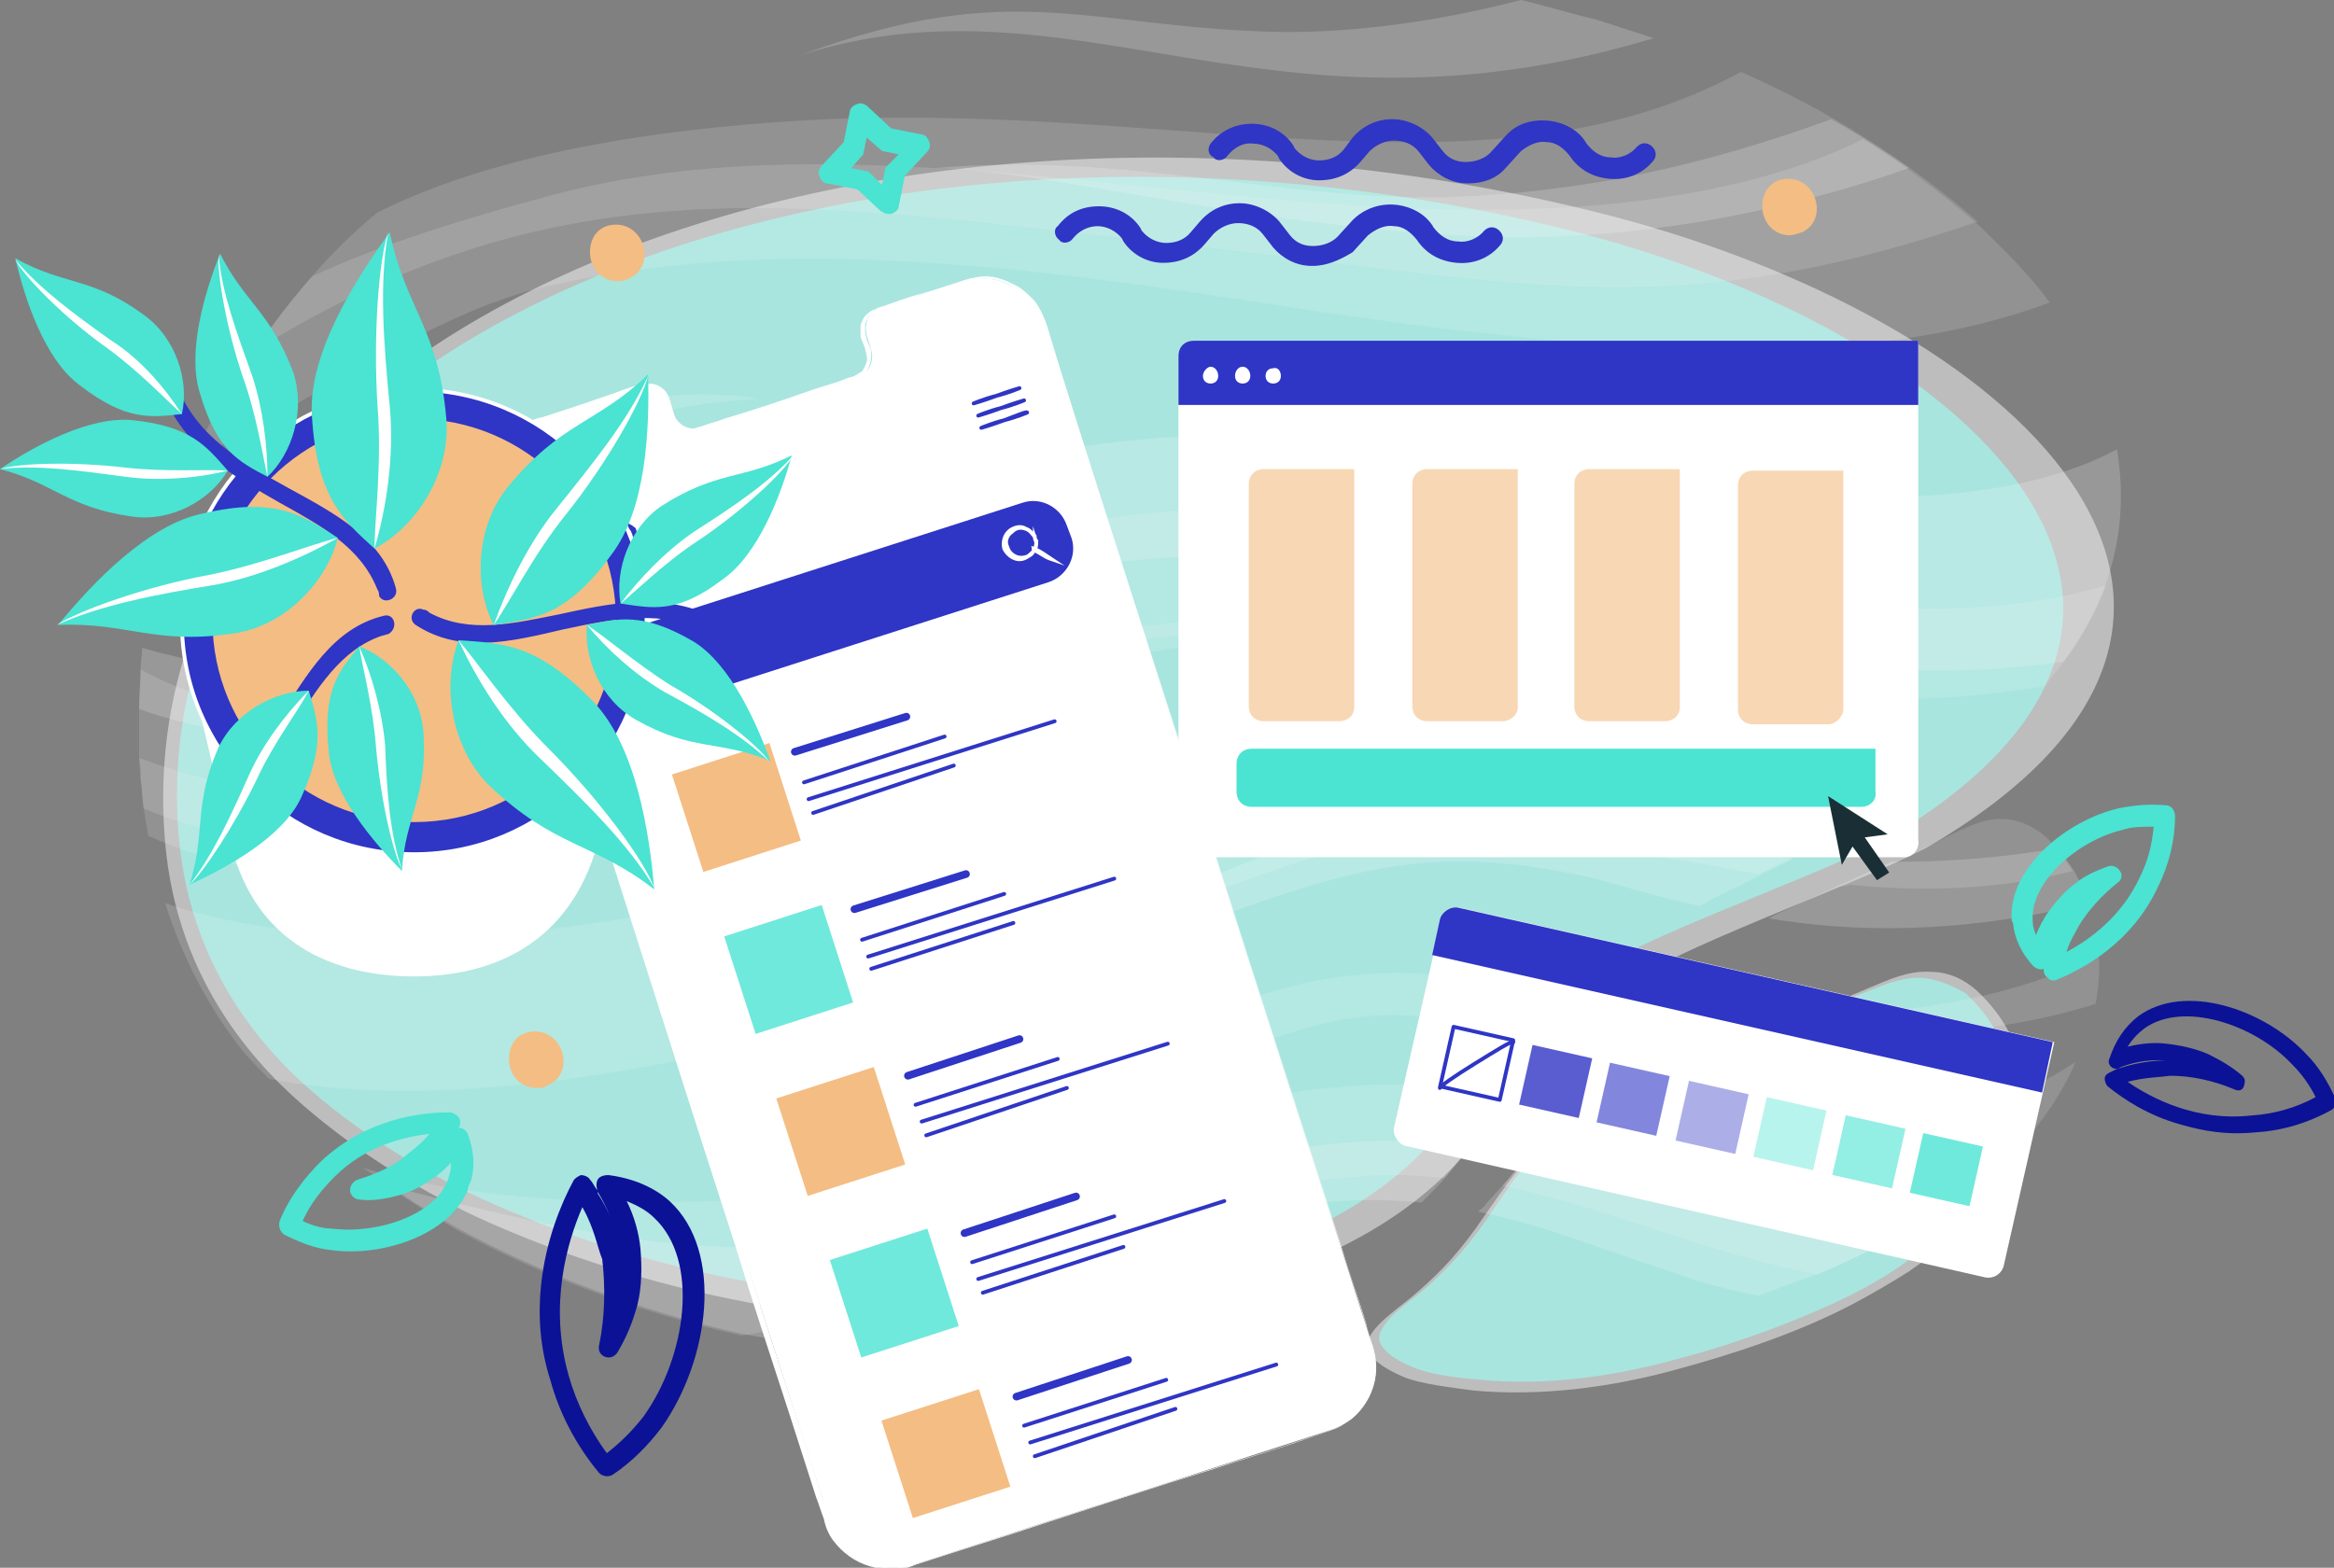 <svg xmlns="http://www.w3.org/2000/svg" xmlns:xlink="http://www.w3.org/1999/xlink" id="Calque_1" x="0px" y="0px" viewBox="0 0 152.7 102.6" style="enable-background:new 0 0 152.7 102.6;" xml:space="preserve">
<rect x="0" y="0" width="152.7" height="102.6" fill="#808080" stroke="none"/>
<style type="text/css">
	.st0{opacity:0.8;fill:#4BE3D2;}
	.st1{opacity:0.5;fill:#FBFBFB;}
	.st2{opacity:0.15;fill:#FBFBFB;}
	.st3{opacity:0.2;fill:#FBFBFB;}
	.st4{fill:#FFFFFF;}
	.st5{fill:#2F35C4;}
	.st6{opacity:0.6;}
	.st7{fill:#F4BD83;}
	.st8{fill:#4BE3D2;}
	.st9{fill:#1A2E35;}
	.st10{fill:none;stroke:#2F35C4;stroke-width:0.25;stroke-linecap:round;stroke-linejoin:round;stroke-miterlimit:10;}
	.st11{fill:none;stroke:#FFFFFF;stroke-width:0.25;stroke-miterlimit:10;}
	.st12{opacity:0.8;}
	.st13{fill:none;stroke:#2F35C4;stroke-width:0.5;stroke-linecap:round;stroke-linejoin:round;stroke-miterlimit:10;}
	.st14{fill:none;}
	.st15{opacity:0.4;}
	.st16{fill-rule:evenodd;clip-rule:evenodd;fill:#FFFFFF;}
	
		.st17{fill-rule:evenodd;clip-rule:evenodd;fill:#2F35C4;stroke:#FFFFFF;stroke-width:0.25;stroke-linejoin:round;stroke-miterlimit:10;}
	.st18{fill-rule:evenodd;clip-rule:evenodd;fill:#F4BD83;}
	.st19{fill-rule:evenodd;clip-rule:evenodd;fill:#4BE3D2;}
	.st20{fill:#0B1296;}
</style>
<g>
	<path class="st0" d="M11.7,54.8c0.8,9.1,6.1,14.5,9.4,17.2c2.9,2.4,6.4,4.6,10.3,6.4c11.1,5.1,25.7,8,39.4,6.2   c9-1.3,17.6-4,22.9-9.9c3.7-4.2,4.1-7,9.4-10.5c4.7-3.1,14.7-6.4,20-9.1c25.5-14.8,5.9-33.5-20.7-40.1C55.8,3.5,8.9,22,11.7,54.8z    M125.8,64c-1.4-0.1-2.6,0.5-3.7,0.9c-3.3,1.4-6.9,2.6-10.3,3.9c-3.4,1.4-7,2.8-9.4,4.9c-2.7,2.3-3.4,3.6-4.8,5.6   c-1.4,2.1-2.6,3.4-4.1,4.8c-1.1,1-2.7,1.9-3.2,3.1c-0.4,0.9,0.9,1.8,2.2,2.3c1.2,0.5,3.1,0.7,4.4,0.8c4.2,0.4,8.6-0.2,12.6-1.3   c3.9-1,8-2.5,11.5-4.2c1.2-0.6,2.4-1.3,3.4-2c6.6-4.6,10.1-12.3,4.2-17.8C127.9,64.6,126.9,64.1,125.8,64z"></path>
	<path class="st1" d="M10.8,55.1c0.8,9.4,6.3,15,9.7,17.8c3,2.5,6.6,4.8,10.6,6.7c11.5,5.3,26.6,8.3,40.7,6.5   c9.4-1.3,18.3-4.2,23.7-10.2c3.9-4.3,4.3-7.2,9.8-10.9c4.8-3.2,15.2-6.7,20.7-9.5c26.4-15.3,6.1-34.7-21.5-41.6   C56.5,1.9,7.9,21.1,10.8,55.1z M126.3,63.6c-1.4-0.1-2.7,0.5-3.9,1c-3.4,1.5-7.1,2.7-10.6,4.1c-3.5,1.4-7.2,2.9-9.7,5.1   c-2.8,2.4-3.5,3.7-5,5.8c-1.5,2.2-2.7,3.5-4.3,4.9c-1.1,1-2.8,2-3.3,3.2c-0.4,0.9,0.9,1.8,2.3,2.4c1.2,0.5,3.2,0.7,4.6,0.9   c4.4,0.4,8.9-0.2,13-1.3c4.1-1.1,8.3-2.5,11.9-4.4c1.3-0.7,2.5-1.4,3.6-2.1c6.9-4.7,10.5-12.7,4.4-18.4   C128.5,64.1,127.5,63.6,126.3,63.6z"></path>
	<g>
		<path class="st2" d="M120.4,58c1.1-0.5,2.2-1,3.3-1.5c1.2-0.5,2.4-1.1,3.6-1.7c1.2-0.6,2.5-1.3,3.9-1.2c1.2,0.1,2.2,0.7,2.9,1.4    c0.2,0.2,0.3,0.3,0.4,0.5c0.4,0.5,0.8,1,1.1,1.5c-4.6,1.2-9.7,1.4-14.6,0.9C120.8,58,120.6,58,120.4,58z"></path>
		<path class="st2" d="M10.8,59.1c6.2,2.2,19.3,3.6,35.1,0c30-6.9,39.6-14.7,59.6-9c4.2,1.1,6.7,2,15.3,3c0.7,0.1,1.4,0.1,2.3,0.1    c-1.8,0.9-3.8,1.9-5.8,2.9c-0.7,0.4-1.5,0.7-2.2,1.1c-0.6-0.1-1.1-0.2-1.7-0.3c-2.5-0.5-6.6-1.1-9.1-1.4c-4.4-0.5-7.8-1-12.1-0.6    c-7,0.5-15.4,4.8-24.3,7.9C59,66,34.3,73.9,17.6,70.6c-0.6-0.6-1.2-1.2-1.7-1.8c0,0,0,0,0,0C14,66.4,12.1,63.2,10.8,59.1z"></path>
		<path class="st3" d="M115.7,60.1c0.3-0.1,0.5-0.3,0.8-0.4c1.3-0.6,2.6-1.2,3.9-1.8c1.1-0.5,2.2-1,3.3-1.5c3.3,0,7-0.2,10.9-0.9    c0.4,0.5,0.8,1,1.1,1.5c0.4,0.7,0.7,1.4,1,2.1C127.9,61.2,121.1,61,115.7,60.1z"></path>
		<path class="st3" d="M54.5,67c4.1-1.2,8.4-3,13-4.8c0,0,0,0,0,0c3.6-1.5,7.8-3.2,12.9-5.3c11.5-4.8,19.2-3.7,28.7-2    c2.3,0.4,5.1,0.9,8.2,1.3c-0.7,0.4-1.5,0.7-2.2,1.1c-1.3,0.7-2.7,1.3-3.9,2c-2.7-0.6-5-1.3-6.8-1.8c-10.5-2.4-15.8-0.8-26.6,3.2    C67,64.6,54.9,66.9,54.5,67z"></path>
		<path class="st2" d="M12.6,30.1c1.1-2.5,2.4-4.9,4-7.1v0c1.2-1.7,2.4-3.3,3.8-4.9c3.6-1.7,8.5-3.4,15.6-5.3    c19.7-5.3,42,1.4,63.5,0.9c11.2-0.3,18.2-2.5,22.4-4.6c2.7,1.7,5.2,3.6,7.4,5.5c1.8,1.7,3.5,3.4,4.8,5.2    c-9.2,3.4-22.3,4.6-50.4,0.2c-16.6-2.6-33.4-4.8-48.6-1.1C27.8,20.8,20.4,26.3,12.6,30.1z"></path>
		<path class="st3" d="M9.1,46.4c0-0.9,0.1-1.8,0.1-2.6c0-0.5,0.1-0.9,0.1-1.4c13,3.7,24.4,1.4,33.9-3.8c14.6-8,33-13.3,59.6-8.2    c21.3,4.1,31.1,1.5,35.7-1c0.5,3,0.3,6-0.8,9c-0.6,1.6-1.5,3.3-2.7,4.9c-6.8,1-17.4,1.2-31.5-3.2c-26.5-8.1-42.5-1.4-60.4,5.1    C31.2,49.5,17.4,49.4,9.1,46.4z"></path>
		<path class="st2" d="M9.1,46.4c0-0.9,0.1-1.8,0.1-2.6c7.5,4.3,19.1,3.3,29.2-0.3c28.3-9.9,39.6-12.2,56.6-8.6    c17.9,3.8,31,6.9,42.8,3.4c-0.6,1.6-1.5,3.3-2.7,4.9c-0.4,0.6-0.9,1.1-1.3,1.7v0c-14.4,2.5-31-1-44.1-2.6    c-4.7-0.6-8.9-0.9-12.4-0.7c-15.1,1-20.5,7.3-37.8,12.2c-10.7,3-23.8,1.9-30.1-0.9c-0.1-0.6-0.1-1.3-0.2-1.9    c0-0.5-0.1-0.9-0.1-1.4C9.1,48.5,9.1,47.4,9.1,46.4z"></path>
		<path class="st2" d="M9.1,49.6c19.1,7.1,38.7-0.5,55.2-6.1c14.8-5,23.2-2.2,25.4-1.2c0.4,0.2,0.6,0.3,0.6,0.3    c-16.2-3.4-28.9,5.6-42,10.3C36.6,57,21.5,60,9.7,54.7c-0.1-0.6-0.2-1.2-0.3-1.8c-0.1-0.6-0.1-1.3-0.2-1.9    C9.2,50.5,9.2,50,9.1,49.6z"></path>
		<path class="st2" d="M16.6,23c1.2-1.7,2.4-3.3,3.8-4.9c1.3-1.5,2.7-2.9,4.3-4.2c5.8-2.9,14.9-5.4,29.4-6.1    c23.3-1,43.7,5.7,59.8-3.1c2.9,1.3,5.6,2.7,8.1,4.3c2.7,1.7,5.2,3.6,7.4,5.5c-20.5,7-30,3.9-53,1.4C53.3,13.4,37.1,10.2,16.6,23z"></path>
		<path class="st3" d="M61.2,11c8.2,0.3,19.7,3.6,34.2,4.4c11.7,0.7,22.4-1.9,29.5-4.4c-1.6-1.1-3.3-2.2-5.1-3.2    c-8.2,3-16.2,4.8-25,5.1C84.3,13.2,73.4,9.9,61.2,11z"></path>
		<path class="st2" d="M104,68.9c0.6-0.8,0.9-1.2,1.8-2.2c4.6,2.1,11.8,3.2,17.2,2.4C114.9,70.9,109.2,70.1,104,68.9z"></path>
		<path class="st2" d="M60.9,73.4c6.6,0,12.5-6.1,23.8-8.9c6.3-1.6,12.6-0.7,17.5,1.2c-0.7,0.9-1.2,1.4-1.8,2.3    c-1.2-0.3-2.5-0.6-3.7-0.9c-8.4-1.8-11.3,0.2-22.1,4C63.9,75,60.9,73.4,60.9,73.4z"></path>
		<path class="st3" d="M101.3,80.5c-1.6-0.5-3.1-0.9-4.6-1.2c0.2-0.2,0.4-0.3,0.5-0.5c0.4-0.4,0.7-0.8,1.1-1.2    c0.6-0.7,1.1-1.3,1.6-2.1c5.3,1.1,10.1,3.2,15.4,4.4c2.7,0.6,5.7,1,8.7,1.1c-1.6,0.8-3.2,1.6-4.9,2.3c-1.4,0.5-2.7,1-4.1,1.5    c-1.4-0.3-2.7-0.6-4-1C107.7,82.7,104.6,81.6,101.3,80.5z"></path>
		<path class="st3" d="M25.5,77.6c2.1,0.6,4.2,1.1,6.3,1.6c5.1,1.2,10.3,2.2,15.6,2.4c7.5,0.3,14.9-0.9,22-2.6    c6.6-1.6,12.7-3.9,19.7-4.3c2.4-0.1,4.8-0.1,7.2,0.1c-0.2,0.3-0.5,0.6-0.7,1c-0.3,0.4-0.6,0.7-0.9,1.1c-0.5,0.6-1.1,1.2-1.7,1.8    c-4-0.4-7.9-0.1-12.1,1.1c-1.5,0.4-3,0.9-4.5,1.4c-4.3,1.5-8.5,3.3-12.8,4.6c-3.1,1-6.4,1.8-9.7,2.4c-1.8-0.2-3.5-0.6-5.3-0.9    c-6.7-1.5-13.1-3.9-18.6-6.9C28.4,79.5,26.9,78.6,25.5,77.6z"></path>
		<path class="st2" d="M98.3,77.6c0.6-0.7,1.1-1.3,1.6-2.1c0.5-0.8,1.1-1.6,1.6-2.6c0.2-0.3,0.4-0.6,0.5-0.9    c1.4,0.3,2.9,0.6,4.4,1.1c11.1,3.1,20.3,2.2,29.4-3.6c-1.3,3-3.5,5.7-6.2,7.9c-1.1,0.9-2.3,1.7-3.6,2.5c-0.7,0.4-1.4,0.8-2.2,1.2    c-1.6,0.8-3.2,1.6-4.9,2.3C111.6,82,105.1,79,98.3,77.6z"></path>
		<path class="st2" d="M23.7,76.4c12.1,3.9,36.4,2.4,48.1-1.7c9-3.2,17.6-4.5,26.6-3.3c-0.7,1.1-1.4,2.3-2.3,3.6    c-0.2,0.3-0.5,0.6-0.7,1c-0.3,0.4-0.6,0.7-0.9,1.1c-1.9-0.2-3.8-0.3-5.7-0.1c-13.2,1-23.3,6.8-38.2,10c-0.7,0.2-1.4,0.3-2.1,0.4    c-6.7-1.5-13.1-3.9-18.6-6.9c-1.5-0.9-3-1.8-4.4-2.8C24.9,77.2,24.3,76.8,23.7,76.4z"></path>
		<path class="st2" d="M9.8,39.4c0.2-1,0.4-1.9,0.6-2.9c7.3,0.8,14.8-2.7,21-6.5c9.4-5.8,18.2-3.9,18.2-3.9    c-9.6,0.6-12.1,2.9-19.3,7.5C23.4,38.1,17.5,40.6,9.8,39.4z"></path>
		<path class="st3" d="M52.4,3.6c14-5.2,18.9-1.7,31.7-1.5C89.8,2.1,95.3,1.1,99.5,0c0,0,0,0,0,0c1.7,0.4,3.3,0.9,5,1.3    c1.2,0.4,2.5,0.8,3.7,1.2c-8,2.4-15.8,3.2-24.8,2.1C72.8,3.4,63.3,0.1,52.4,3.6z"></path>
		<path class="st2" d="M112,66c0.4,0.1,14.3,2,25.3-3.5c0.1,1.1,0,2.1-0.2,3.2v0C128.5,68.4,118.3,68.2,112,66z"></path>
	</g>
	<g>
		<g>
			<g>
				<g>
					<g>
						<path class="st4" d="M124.6,56.1H78.1c-0.6,0-1-0.4-1-1V23.3c0-0.6,0.4-1,1-1h47.4v32.7C125.6,55.6,125.1,56.1,124.6,56.1z"></path>
					</g>
				</g>
			</g>
			<g>
				<g>
					<path class="st5" d="M125.6,26.5H77.1v-3.2c0-0.6,0.4-1,1-1h47.4V26.5z"></path>
				</g>
			</g>
			<g>
				<g>
					<path class="st4" d="M79.7,24.6c0,0.3-0.2,0.5-0.5,0.5c-0.3,0-0.5-0.2-0.5-0.5S79,24,79.2,24C79.5,24,79.7,24.3,79.7,24.6z"></path>
				</g>
			</g>
			<g>
				<g>
					<path class="st4" d="M81.8,24.6c0,0.3-0.2,0.5-0.5,0.5c-0.3,0-0.5-0.2-0.5-0.5S81,24,81.3,24C81.6,24,81.8,24.3,81.8,24.6z"></path>
				</g>
			</g>
			<g>
				<g>
					<path class="st4" d="M83.8,24.6c0,0.3-0.2,0.5-0.5,0.5c-0.3,0-0.5-0.2-0.5-0.5s0.2-0.5,0.5-0.5C83.6,24,83.8,24.3,83.8,24.6z"></path>
				</g>
			</g>
		</g>
		<g class="st6">
			<path class="st7" d="M87.6,47.2h-4.9c-0.6,0-1-0.4-1-1V31.7c0-0.6,0.4-1,1-1h5.9v15.6C88.6,46.8,88.2,47.2,87.6,47.2z"></path>
		</g>
		<g class="st6">
			<path class="st7" d="M98.3,47.2h-4.9c-0.6,0-1-0.4-1-1V31.7c0-0.6,0.4-1,1-1h5.9v15.6C99.3,46.8,98.8,47.2,98.3,47.2z"></path>
		</g>
		<g class="st6">
			<path class="st7" d="M108.9,47.2H104c-0.6,0-1-0.4-1-1V31.7c0-0.6,0.4-1,1-1h5.9v15.6C109.9,46.8,109.5,47.2,108.9,47.2z"></path>
		</g>
		<g class="st6">
			<path class="st7" d="M119.6,47.4h-4.9c-0.6,0-1-0.4-1-1V31.8c0-0.6,0.4-1,1-1h5.9v15.6C120.6,46.9,120.1,47.4,119.6,47.4z"></path>
		</g>
		<g>
			<path class="st8" d="M121.8,52.8H81.9c-0.6,0-1-0.4-1-1v-1.8c0-0.6,0.4-1,1-1h40.8v2.8C122.8,52.4,122.3,52.8,121.8,52.8z"></path>
		</g>
		<g>
			<polygon class="st9" points="119.6,52.1 120.5,56.6 121.2,55.4 122.8,57.6 123.6,57.1 122,54.8 123.5,54.6    "></polygon>
		</g>
	</g>
	<g>
		<g>
			<g>
				<g>
					<g>
						<g>
							<g>
								<g>
									<path class="st4" d="M62.9,18.4l-5.3,1.7c-0.7,0.2-1.1,1-0.9,1.8l0.3,1c0.2,0.7-0.1,1.5-0.9,1.8l-10.3,3.3           c-0.7,0.2-1.5-0.2-1.7-0.9l-0.3-1c-0.2-0.7-1-1.2-1.7-0.9l-1.9,0.6l-4.6,1.5c-2.3,0.7-3.6,3.2-2.8,5.5l21.5,66.8           c0.7,2.3,3.2,3.6,5.5,2.8L87,93.6c2.3-0.7,3.6-3.2,2.8-5.5L68.4,21.3C67.6,19,65.2,17.7,62.9,18.4z"></path>
								</g>
								<g>
									<g>
										<path class="st4" d="M62.9,18.4c0,0,0,0,0.1,0c0.1,0,0.2-0.1,0.4-0.1c0.4-0.1,1-0.1,1.7,0c0.4,0.1,0.8,0.2,1.2,0.5            c0.4,0.2,0.8,0.6,1.2,1c0.4,0.4,0.7,1,0.9,1.6c0.2,0.6,0.4,1.3,0.6,2c1.8,5.5,4.4,13.6,7.6,23.5c3.2,9.9,7,21.7,11.2,34.9            c0.5,1.6,1.1,3.3,1.6,5c0.1,0.4,0.3,0.8,0.4,1.3c0.1,0.4,0.2,0.9,0.2,1.3c0,0.5,0,0.9-0.2,1.3c-0.1,0.4-0.3,0.9-0.6,1.2            c-0.5,0.8-1.2,1.4-2.1,1.7c-0.9,0.3-1.7,0.6-2.6,0.9c-1.8,0.6-3.5,1.1-5.3,1.7c-3.6,1.1-7.2,2.3-10.9,3.5            c-1.8,0.6-3.7,1.2-5.6,1.8c-0.9,0.3-1.9,0.6-2.8,0.9c-0.9,0.4-2,0.4-3,0.1c-1-0.3-1.8-0.9-2.4-1.7            c-0.3-0.4-0.5-0.9-0.6-1.4c-0.2-0.5-0.3-0.9-0.5-1.4c-0.6-1.9-1.2-3.7-1.8-5.6c-1.2-3.7-2.4-7.3-3.5-10.9            c-2.3-7.1-4.5-14-6.6-20.6c-2.1-6.6-4.1-12.8-6-18.6c-0.9-2.9-1.8-5.7-2.7-8.4c-0.1-0.3-0.2-0.7-0.3-1            c-0.1-0.2-0.1-0.3-0.1-0.5c0-0.2-0.1-0.3-0.1-0.5c-0.1-0.7,0-1.4,0.3-2c0.3-0.6,0.7-1.2,1.2-1.7c0.5-0.5,1.1-0.8,1.7-0.9            c1.2-0.4,2.5-0.8,3.6-1.2c0.6-0.2,1.2-0.4,1.7-0.6c0.3-0.1,0.6-0.2,0.9-0.3c0.3-0.1,0.6-0.1,0.9,0            c0.3,0.1,0.5,0.3,0.7,0.5c0.2,0.2,0.3,0.5,0.3,0.8c0,0.1,0.1,0.3,0.1,0.4c0,0.1,0.1,0.3,0.1,0.4c0.1,0.2,0.3,0.5,0.5,0.6            c0.2,0.1,0.5,0.2,0.8,0.2c0.1,0,0.3,0,0.4-0.1c0.1,0,0.3-0.1,0.4-0.1c0.5-0.2,1-0.3,1.5-0.5c2-0.6,3.8-1.2,5.5-1.8            c0.8-0.3,1.7-0.5,2.4-0.8c0.2-0.1,0.4-0.1,0.6-0.2c0.2-0.1,0.3-0.2,0.5-0.3c0.2-0.3,0.4-0.7,0.3-1c0-0.2-0.1-0.3-0.1-0.5            c-0.1-0.2-0.1-0.3-0.2-0.5c-0.1-0.2-0.1-0.3-0.1-0.5c0-0.2,0-0.3,0-0.5c0.1-0.3,0.2-0.6,0.5-0.8c0.2-0.2,0.5-0.3,0.8-0.4            c1.1-0.3,2-0.6,2.7-0.9c0.7-0.2,1.3-0.4,1.7-0.5C62.7,18.5,62.9,18.4,62.9,18.4s-0.2,0.1-0.6,0.2            c-0.4,0.1-0.9,0.3-1.7,0.5c-0.7,0.2-1.6,0.5-2.7,0.9c-0.3,0.1-0.6,0.1-0.8,0.4c-0.2,0.2-0.4,0.5-0.5,0.8            c0,0.2,0,0.3,0,0.5c0,0.2,0.1,0.3,0.1,0.5c0.1,0.2,0.1,0.3,0.2,0.5c0.1,0.2,0.1,0.3,0.1,0.5c0,0.4-0.1,0.8-0.3,1.1            c-0.1,0.2-0.3,0.3-0.5,0.4c-0.2,0.1-0.4,0.1-0.6,0.2c-0.8,0.2-1.6,0.5-2.4,0.8c-1.7,0.5-3.5,1.1-5.5,1.8            c-0.5,0.2-1,0.3-1.5,0.5c-0.1,0-0.3,0.1-0.4,0.1c-0.1,0-0.3,0.1-0.4,0.1c-0.3,0-0.6-0.1-0.8-0.2c-0.2-0.1-0.4-0.4-0.6-0.6            c-0.1-0.1-0.1-0.3-0.1-0.4c0-0.1-0.1-0.3-0.1-0.4c-0.1-0.3-0.2-0.6-0.3-0.8c-0.2-0.2-0.4-0.4-0.7-0.5            c-0.3-0.1-0.6-0.1-0.8,0c-0.3,0.1-0.6,0.2-0.9,0.3c-0.6,0.2-1.2,0.4-1.7,0.6c-1.2,0.4-2.4,0.8-3.6,1.2            c-0.6,0.2-1.2,0.5-1.7,0.9c-0.5,0.4-0.9,1-1.1,1.6c-0.3,0.6-0.4,1.3-0.3,2c0,0.2,0.1,0.3,0.1,0.5c0,0.2,0.1,0.3,0.1,0.5            c0.1,0.3,0.2,0.7,0.3,1c0.9,2.7,1.8,5.5,2.7,8.4c1.9,5.8,3.9,12.1,6,18.6c2.1,6.6,4.3,13.4,6.6,20.6            c1.1,3.6,2.3,7.2,3.5,10.9c0.6,1.8,1.2,3.7,1.8,5.6c0.2,0.5,0.3,0.9,0.5,1.4c0.2,0.5,0.3,0.9,0.6,1.3            c0.6,0.8,1.4,1.4,2.3,1.7c0.9,0.3,2,0.2,2.9-0.1c0.9-0.3,1.9-0.6,2.8-0.9c1.9-0.6,3.7-1.2,5.6-1.8            c3.7-1.2,7.3-2.4,10.9-3.5c1.8-0.6,3.6-1.1,5.3-1.7c0.9-0.3,1.8-0.6,2.6-0.9c0.8-0.3,1.6-0.9,2-1.7            c0.2-0.4,0.4-0.8,0.5-1.2c0.1-0.4,0.2-0.9,0.2-1.3c0-0.4-0.1-0.9-0.2-1.3c-0.1-0.4-0.3-0.8-0.4-1.3            c-0.5-1.7-1.1-3.3-1.6-5c-4.2-13.1-8-24.9-11.2-34.9c-3.2-9.9-5.8-18-7.5-23.5c-0.2-0.7-0.4-1.3-0.6-2            c-0.2-0.6-0.5-1.2-0.8-1.6c-0.4-0.4-0.8-0.8-1.2-1c-0.4-0.2-0.8-0.4-1.2-0.5c-0.7-0.2-1.3-0.1-1.7,0            c-0.2,0-0.3,0.1-0.4,0.1C62.9,18.4,62.9,18.4,62.9,18.4z"></path>
									</g>
								</g>
							</g>
						</g>
					</g>
				</g>
			</g>
		</g>
		<g>
			<g>
				<g>
					<g>
						<g>
							<path class="st10" d="M66.7,25.4c0,0-0.7,0.3-1.5,0.5c-0.8,0.3-1.5,0.5-1.5,0.5s0.7-0.3,1.5-0.5C66,25.6,66.7,25.4,66.7,25.4         z"></path>
						</g>
					</g>
				</g>
			</g>
			<g>
				<g>
					<g>
						<g>
							<path class="st10" d="M67,26.2c0,0-0.7,0.3-1.5,0.5c-0.8,0.3-1.5,0.5-1.5,0.5c0,0,0.7-0.3,1.5-0.5C66.3,26.4,67,26.2,67,26.2         z"></path>
						</g>
					</g>
				</g>
			</g>
			<g>
				<g>
					<g>
						<g>
							<path class="st10" d="M67.2,27c0,0-0.7,0.3-1.5,0.5c-0.8,0.3-1.5,0.5-1.5,0.5s0.7-0.3,1.5-0.5C66.5,27.2,67.2,26.9,67.2,27z"></path>
						</g>
					</g>
				</g>
			</g>
		</g>
		<g>
			<g>
				<g>
					<g>
						<path class="st10" d="M39.5,36.9C39.5,36.9,39.5,36.9,39.5,36.9c0.1,0,0.2-0.1,0.2-0.1c0.2-0.1,0.4-0.1,0.7-0.2l0,0        c0-0.1-0.1-0.3-0.2-0.5c0-0.1-0.1-0.2-0.1-0.3c0-0.1,0-0.2,0.2-0.3c0.1,0,0.2-0.1,0.3-0.1c0.1,0,0.3,0.1,0.3,0.2        c0.1,0.2,0.2,0.5,0.2,0.7l0,0c0.3-0.1,0.5-0.2,0.8-0.3l0,0c-0.1-0.3-0.2-0.7-0.3-1c0-0.1-0.1-0.2-0.1-0.3        c0-0.1-0.1-0.1-0.2-0.2c-0.2-0.1-0.3-0.2-0.5-0.2c-0.2-0.1-0.3-0.2-0.5-0.2c-0.1,0-0.1-0.1-0.2-0.1C40.1,34,40,34,39.9,34        c-0.1,0-0.1,0-0.2,0.1c0,0.1-0.1,0.1-0.1,0.2c-0.1,0.1-0.1,0.3-0.2,0.4c-0.1,0.3-0.3,0.5-0.3,0.7c0,0.1,0,0.2,0.1,0.3        c0,0.1,0.1,0.2,0.1,0.3c0.1,0.2,0.1,0.3,0.1,0.5c0,0.1,0.1,0.2,0.1,0.3C39.5,36.8,39.5,36.9,39.5,36.9        C39.5,36.9,39.5,36.8,39.5,36.9c-0.1-0.2-0.1-0.3-0.1-0.4c0-0.1-0.1-0.3-0.2-0.5c0-0.1-0.1-0.2-0.1-0.3c0-0.1,0-0.1-0.1-0.2        c0-0.1,0-0.1,0-0.2c0.1-0.2,0.2-0.5,0.3-0.7c0.1-0.1,0.1-0.3,0.2-0.4c0-0.1,0.1-0.1,0.1-0.2c0-0.1,0.1-0.1,0.2-0.1        c0.1,0,0.2,0,0.2,0.1c0.1,0,0.1,0.1,0.2,0.1c0.2,0.1,0.3,0.2,0.5,0.2c0.2,0.1,0.3,0.2,0.5,0.2c0,0,0.1,0,0.1,0.1        c0,0,0.1,0.1,0.1,0.1c0,0.1,0.1,0.2,0.1,0.3c0.1,0.4,0.2,0.7,0.3,1l0,0l0,0c-0.3,0.1-0.6,0.2-0.8,0.3l0,0l0,0        c-0.1-0.2-0.2-0.5-0.2-0.7c0-0.1-0.1-0.2-0.2-0.1c-0.1,0-0.2,0.1-0.3,0.1c-0.1,0-0.1,0.1-0.1,0.2c0,0.1,0.1,0.2,0.1,0.3        c0.1,0.2,0.1,0.3,0.2,0.5l0,0l0,0c-0.3,0.1-0.5,0.2-0.7,0.2C39.7,36.8,39.6,36.8,39.5,36.9C39.5,36.9,39.5,36.9,39.5,36.9z"></path>
					</g>
				</g>
			</g>
		</g>
		<g>
			<g>
				<g>
					<g>
						<g>
							<path class="st5" d="M68.6,38.1L44,46c-1.2,0.4-2.5-0.3-2.9-1.5l-0.3-0.8c-0.4-1.2,0.3-2.5,1.5-2.9l24.6-7.9         c1.2-0.4,2.5,0.3,2.9,1.5l0.3,0.8C70.5,36.4,69.8,37.7,68.6,38.1z"></path>
						</g>
					</g>
				</g>
			</g>
			<g>
				<g>
					<g>
						<g>
							<g>
								<path class="st11" d="M67.7,35.2c0,0,0-0.1-0.1-0.2c-0.1-0.1-0.2-0.3-0.5-0.4c-0.3-0.1-0.6-0.1-0.9,0.2          c-0.3,0.2-0.5,0.6-0.3,1c0.1,0.4,0.5,0.7,0.9,0.7c0.4,0,0.7-0.2,0.8-0.4c0.2-0.2,0.2-0.5,0.2-0.6          C67.7,35.2,67.7,35.2,67.7,35.2C67.7,35.2,67.7,35.2,67.7,35.2c0,0.1,0.1,0.2,0.1,0.2c0,0.2,0,0.4-0.2,0.7          c-0.2,0.2-0.5,0.5-0.9,0.5c-0.4,0-0.8-0.3-1-0.7c-0.1-0.4,0-0.9,0.4-1.2c0.3-0.2,0.7-0.3,1-0.1c0.3,0.1,0.4,0.3,0.5,0.4          C67.7,35,67.7,35.1,67.7,35.2C67.7,35.1,67.7,35.2,67.7,35.2z"></path>
							</g>
						</g>
					</g>
				</g>
				<g>
					<g>
						<g>
							<g>
								<path class="st11" d="M68.8,36.6c0,0-0.3-0.1-0.6-0.3c-0.3-0.2-0.6-0.3-0.6-0.4c0,0,0.3,0.1,0.6,0.3          C68.5,36.4,68.8,36.6,68.8,36.6z"></path>
							</g>
						</g>
					</g>
				</g>
			</g>
		</g>
		<g>
			<g>
				<g>
					
						<rect x="44.8" y="49.5" transform="matrix(0.952 -0.307 0.307 0.952 -13.886 17.315)" class="st7" width="6.7" height="6.7"></rect>
				</g>
			</g>
		</g>
		<g class="st12">
			<g>
				<g>
					
						<rect x="48.2" y="60.1" transform="matrix(0.952 -0.307 0.307 0.952 -16.957 18.865)" class="st8" width="6.7" height="6.7"></rect>
				</g>
			</g>
		</g>
		<g>
			<g>
				<g>
					
						<rect x="51.6" y="70.7" transform="matrix(0.952 -0.307 0.307 0.952 -20.04 20.421)" class="st7" width="6.7" height="6.7"></rect>
				</g>
			</g>
		</g>
		<g class="st12">
			<g>
				<g>
					
						<rect x="55.1" y="81.3" transform="matrix(0.952 -0.307 0.307 0.952 -23.124 21.978)" class="st8" width="6.7" height="6.7"></rect>
				</g>
			</g>
		</g>
		<g>
			<g>
				<g>
					
						<rect x="58.5" y="91.8" transform="matrix(0.952 -0.307 0.307 0.952 -26.207 23.534)" class="st7" width="6.7" height="6.7"></rect>
				</g>
			</g>
		</g>
		<g>
			<line class="st13" x1="52" y1="49.2" x2="59.3" y2="46.9"></line>
			<line class="st10" x1="52.6" y1="51.2" x2="61.8" y2="48.2"></line>
			<line class="st10" x1="52.9" y1="52.3" x2="69" y2="47.2"></line>
			<line class="st10" x1="53.2" y1="53.2" x2="62.4" y2="50.1"></line>
		</g>
		<g>
			<line class="st13" x1="55.9" y1="59.5" x2="63.2" y2="57.2"></line>
			<line class="st10" x1="56.4" y1="61.5" x2="65.7" y2="58.5"></line>
			<line class="st10" x1="56.8" y1="62.6" x2="72.9" y2="57.5"></line>
			<line class="st10" x1="57" y1="63.4" x2="66.3" y2="60.4"></line>
		</g>
		<g>
			<line class="st13" x1="59.4" y1="70.4" x2="66.7" y2="68"></line>
			<line class="st10" x1="59.9" y1="72.3" x2="69.2" y2="69.3"></line>
			<line class="st10" x1="60.3" y1="73.4" x2="76.4" y2="68.3"></line>
			<line class="st10" x1="60.6" y1="74.3" x2="69.8" y2="71.2"></line>
		</g>
		<g>
			<line class="st13" x1="63.1" y1="80.7" x2="70.4" y2="78.3"></line>
			<line class="st10" x1="63.6" y1="82.6" x2="72.9" y2="79.6"></line>
			<line class="st10" x1="64" y1="83.7" x2="80.1" y2="78.6"></line>
			<line class="st10" x1="64.3" y1="84.6" x2="73.5" y2="81.6"></line>
		</g>
		<g>
			<line class="st13" x1="66.5" y1="91.4" x2="73.8" y2="89"></line>
			<line class="st10" x1="67" y1="93.3" x2="76.3" y2="90.3"></line>
			<line class="st10" x1="67.4" y1="94.4" x2="83.5" y2="89.3"></line>
			<line class="st10" x1="67.7" y1="95.3" x2="76.9" y2="92.2"></line>
		</g>
	</g>
	<g>
		<path class="st4" d="M129.9,83.6L92,75c-0.5-0.1-0.9-0.7-0.8-1.2l3.1-13.6c0.1-0.5,0.7-0.9,1.2-0.8l38.9,8.8l-3.3,14.6    C131,83.3,130.5,83.7,129.9,83.6z"></path>
		<g>
			<g>
				<path class="st5" d="M133.6,71.5l-39.9-9l0.5-2.3c0.1-0.5,0.7-0.9,1.2-0.8l38.9,8.8L133.6,71.5z"></path>
			</g>
			<g>
				<g>
					<g>
						
							<rect x="94.6" y="67.6" transform="matrix(0.22 -0.976 0.976 0.22 7.429 148.557)" class="st10" width="4" height="4"></rect>
					</g>
				</g>
				<g>
					<g>
						<line class="st14" x1="99" y1="68.1" x2="94.2" y2="71.2"></line>
					</g>
					<g>
						<g>
							<path class="st10" d="M94.2,71.2c0-0.1,1-0.8,2.3-1.6c1.3-0.8,2.4-1.5,2.5-1.4"></path>
						</g>
					</g>
				</g>
			</g>
			<g class="st12">
				<g>
					
						<rect x="99.7" y="68.8" transform="matrix(0.22 -0.976 0.976 0.22 10.303 154.457)" class="st5" width="4" height="4"></rect>
				</g>
			</g>
			<g class="st6">
				<g>
					
						<rect x="104.8" y="69.9" transform="matrix(0.22 -0.976 0.976 0.22 13.176 160.357)" class="st5" width="4" height="4"></rect>
				</g>
			</g>
			<g class="st15">
				<g>
					
						<rect x="109.9" y="71.1" transform="matrix(0.22 -0.976 0.976 0.22 16.05 166.258)" class="st5" width="4" height="4"></rect>
				</g>
			</g>
			<g class="st15">
				<g>
					
						<rect x="115.1" y="72.2" transform="matrix(0.22 -0.976 0.976 0.22 18.923 172.158)" class="st8" width="4" height="4"></rect>
				</g>
			</g>
			<g class="st6">
				<g>
					
						<rect x="120.2" y="73.4" transform="matrix(0.22 -0.976 0.976 0.22 21.797 178.058)" class="st8" width="4" height="4"></rect>
				</g>
			</g>
			<g class="st12">
				<g>
					
						<rect x="125.3" y="74.5" transform="matrix(0.22 -0.976 0.976 0.22 24.67 183.959)" class="st8" width="4" height="4"></rect>
				</g>
			</g>
		</g>
	</g>
	<g>
		<path class="st16" d="M12.9,45.8l2.2,9.4c1.6,6.6,6.8,8.7,12,8.7s10.2-2.2,12-8.7l2.3-9.4H12.9L12.9,45.8z"></path>
		<path class="st17" d="M27.1,25.5c-8.4,0-15.2,6.8-15.2,15.2c0,8.4,6.8,15.2,15.2,15.2c8.4,0,15.2-6.8,15.2-15.2    C42.3,32.3,35.5,25.5,27.1,25.5L27.1,25.5z"></path>
		<path class="st18" d="M27.1,27.4c-7.3,0-13.2,5.9-13.2,13.2s5.9,13.2,13.2,13.2s13.2-5.9,13.2-13.2S34.4,27.4,27.1,27.4L27.1,27.4    z"></path>
		<path class="st5" d="M25.9,38.5c-0.9-3.3-4-4.9-7.1-6.6c-2.9-1.6-5.9-3.3-7.2-6.6L11,26.5c1.5,3.1,4.5,4.8,7.3,6.4    c2.7,1.5,5.3,2.9,6.4,5.7c0.1,0.1,0.1,0.3,0.1,0.4C25.1,39.6,26.1,39.2,25.9,38.5L25.9,38.5z"></path>
		<path class="st19" d="M11.9,27.1c0.5-2.2-0.4-5-2.5-6.5C6,18.1,4.2,18.7,1,16.9c0.6,2.6,1.9,6.6,4.2,8.3    C8.3,27.6,9.9,27.3,11.9,27.1L11.9,27.1L11.9,27.1z"></path>
		<path class="st4" d="M11.9,27.1c-1-0.9-2.9-2.9-5-4.4c-2.8-2-5.3-4.6-5.9-5.7c1.6,1.9,3.9,3.6,6.3,5.3    C9.2,23.5,10.8,25.4,11.9,27.1L11.9,27.1L11.9,27.1z"></path>
		<path class="st19" d="M17.5,31.2c1.6-1.5,2.5-4.3,1.7-6.8c-1.5-4-3.2-4.6-4.8-7.8c-1,2.5-2.2,6.5-1.3,9.2    C14.2,29.5,15.6,30.2,17.5,31.2L17.5,31.2L17.5,31.2z"></path>
		<path class="st4" d="M17.5,31.2c-0.3-1.3-0.7-4-1.6-6.5c-1.1-3.2-1.7-6.8-1.6-8c0.2,2.4,1.2,5.1,2.2,7.9    C17.2,26.7,17.5,29.2,17.5,31.2L17.5,31.2L17.5,31.2z"></path>
		<path class="st19" d="M14.9,30.8c-1.1,1.9-3.7,3.4-6.3,3c-4.2-0.6-5.1-2.2-8.6-3.1c2.2-1.5,5.9-3.5,8.7-3.2    C12.5,27.9,13.5,29.2,14.9,30.8L14.9,30.8L14.9,30.8z"></path>
		<path class="st4" d="M14.9,30.8c-1.3-0.1-4.1,0.1-6.7-0.2c-3.4-0.4-7-0.3-8.2,0.1c2.4-0.3,5.2,0.1,8.2,0.5    C10.4,31.5,12.9,31.3,14.9,30.8L14.9,30.8L14.9,30.8z"></path>
		<path class="st19" d="M22.1,35.2c-0.7,2.8-3.3,5.6-6.5,6.2c-5.4,0.9-7.2-0.7-11.8-0.5c2.2-2.7,5.9-6.6,9.5-7.3    C18,32.5,19.8,33.7,22.1,35.2L22.1,35.2L22.1,35.2z"></path>
		<path class="st4" d="M22.1,35.2c-1.7,0.4-4.9,1.7-8.3,2.4c-4.4,0.8-8.7,2.4-10.1,3.3c2.9-1.3,6.5-2,10.2-2.6    C16.8,37.8,19.8,36.5,22.1,35.2L22.1,35.2L22.1,35.2z"></path>
		<path class="st19" d="M24.5,35.9c2.7-1.4,5-4.9,4.7-8.5c-0.5-5.9-2.7-7.3-3.7-12.2c-2.2,3-5.3,7.9-5.1,11.9    C20.7,32.5,22.4,34,24.5,35.9L24.5,35.9L24.5,35.9z"></path>
		<path class="st4" d="M24.5,35.9c0-1.8,0.5-5.6,0.2-9.3c-0.3-4.8,0.1-9.7,0.7-11.4c-0.6,3.3-0.3,7.3,0.1,11.4    C25.8,29.8,25.3,33.2,24.5,35.9L24.5,35.9L24.5,35.9z"></path>
		<path class="st5" d="M27.2,40.9c2.9,1.9,6.2,1.1,9.6,0.3c3.3-0.7,6.6-1.4,9.7,0.3l-0.2-1.3c-3.2-1.4-6.5-0.7-9.7,0    c-3,0.6-5.9,1.3-8.5-0.1c-0.1-0.1-0.2-0.2-0.4-0.2C27.1,39.6,26.6,40.5,27.2,40.9L27.2,40.9z"></path>
		<path class="st19" d="M38.4,40.9c-0.2,2.2,0.9,4.9,3.2,6.2c3.7,2.1,5.4,1.3,8.8,2.7c-0.9-2.5-2.6-6.3-5-7.8    C42,40,40.4,40.5,38.4,40.9L38.4,40.9L38.4,40.9z"></path>
		<path class="st4" d="M38.4,40.9c1.1,0.7,3.2,2.5,5.4,3.9c3,1.7,5.8,4,6.5,5c-1.8-1.7-4.2-3.1-6.8-4.5    C41.6,44.2,39.7,42.5,38.4,40.9L38.4,40.9L38.4,40.9z"></path>
		<path class="st19" d="M40.6,39.5c-0.4-2.2,0.6-5,2.7-6.4c3.6-2.3,5.3-1.7,8.5-3.3c-0.7,2.6-2.2,6.5-4.5,8.1    C44.3,40.2,42.7,39.8,40.6,39.5L40.6,39.5L40.6,39.5z"></path>
		<path class="st4" d="M40.6,39.5c1-0.8,3-2.8,5.2-4.2c2.8-1.9,5.5-4.4,6.1-5.5c-1.6,1.8-4,3.4-6.5,5C43.5,36.1,41.8,37.9,40.6,39.5    L40.6,39.5L40.6,39.5z"></path>
		<path class="st19" d="M32.3,40.9c-1.3-2.5-1.2-6.4,0.9-9c3.5-4.3,5.9-4.2,9.2-7.4c0.1,3.5-0.1,8.8-2.4,11.8    C37.1,40.3,35,40.5,32.3,40.9L32.3,40.9L32.3,40.9z"></path>
		<path class="st4" d="M32.3,40.9c1-1.4,2.6-4.6,4.7-7.2c2.8-3.5,5-7.5,5.4-9.1c-1.3,2.9-3.6,5.7-6,8.7    C34.6,35.5,33.2,38.4,32.3,40.9L32.3,40.9L32.3,40.9z"></path>
		<path class="st19" d="M30,41.9c-1.1,2.9-0.5,7,2,9.5c4.3,4.1,6.8,3.7,10.8,6.8c-0.3-3.7-1.2-9.4-4-12.3    C35.1,42.1,32.9,42.1,30,41.9L30,41.9L30,41.9z"></path>
		<path class="st4" d="M30,41.9c1.2,1.4,3.3,4.5,5.9,7.1c3.4,3.4,6.3,7.4,6.9,9.1c-1.7-2.9-4.6-5.7-7.5-8.5    C33,47.4,31.2,44.5,30,41.9L30,41.9L30,41.9z"></path>
		<path class="st5" d="M25.1,40.3c-3.3,0.8-5,3.8-6.9,6.8c-0.3,0.6-0.7,1.1-1,1.7l0.6,1c0.5-0.7,0.9-1.4,1.3-2.1    c1.6-2.6,3.2-5.2,5.9-6.1c0.1,0,0.3-0.1,0.4-0.1C26.1,41.1,25.8,40.1,25.1,40.3L25.1,40.3z"></path>
		<path class="st19" d="M20.2,45.2c-2.2,0-4.8,1.4-5.9,3.7c-1.7,3.9-0.8,5.5-1.9,9c2.4-1.1,6.1-3.1,7.3-5.7    C21.3,48.7,20.8,47.2,20.2,45.2L20.2,45.2L20.2,45.2z"></path>
		<path class="st4" d="M20.2,45.2c-0.6,1.2-2.3,3.4-3.4,5.8c-1.5,3.1-3.5,6.1-4.4,6.9c1.5-1.9,2.7-4.5,3.9-7.2    C17.2,48.7,18.7,46.7,20.2,45.2L20.2,45.2L20.2,45.2z"></path>
		<path class="st19" d="M23.5,42.3c2.1,0.8,4,3,4.2,5.6c0.3,4.3-1.2,5.5-1.4,9.1c-1.9-1.9-4.6-5.1-4.8-7.9    C21.1,45.1,22.2,43.9,23.5,42.3L23.5,42.3L23.5,42.3z"></path>
		<path class="st4" d="M23.5,42.3c0.2,1.3,0.9,3.9,1.1,6.6c0.3,3.4,1.1,6.9,1.7,8c-0.8-2.3-1-5.2-1.1-8.1    C25,46.5,24.3,44.1,23.5,42.3L23.5,42.3L23.5,42.3z"></path>
	</g>
	<path class="st5" d="M85.9,17.4c0,0-0.1,0-0.1,0c-1,0-1.9-0.5-2.5-1.2l-0.7-0.9c-0.4-0.5-1-0.7-1.6-0.7c0,0,0,0,0,0   c-0.6,0-1.2,0.3-1.6,0.7L78.8,16c-0.7,0.8-1.6,1.2-2.7,1.2c-1,0-2-0.5-2.6-1.4l-0.1-0.2c-0.4-0.5-1-0.8-1.6-0.8c0,0,0,0,0,0   c-0.6,0-1.2,0.3-1.6,0.8c-0.2,0.3-0.7,0.4-0.9,0.1c-0.3-0.2-0.4-0.7-0.1-0.9c0.7-0.9,1.6-1.3,2.7-1.3c1.1,0,2.1,0.5,2.7,1.4   l0.1,0.2c0.4,0.5,1,0.8,1.6,0.8c0.6,0,1.2-0.2,1.6-0.7l0.6-0.7c0.7-0.8,1.6-1.2,2.6-1.2c0,0,0,0,0,0c1,0,2,0.5,2.6,1.2l0.7,0.9   c0.4,0.5,0.9,0.7,1.5,0.7c0.6,0,1.2-0.2,1.6-0.6l1-1.1c0.7-0.7,1.7-1.1,2.8-1c1,0.1,2,0.6,2.5,1.5c0.4,0.5,0.9,0.9,1.6,0.9   c0.6,0.1,1.3-0.2,1.7-0.7c0.3-0.3,0.7-0.3,1,0c0.3,0.3,0.3,0.7,0,1c-0.7,0.8-1.7,1.2-2.8,1.1c-1.1-0.1-2-0.6-2.6-1.5   c-0.4-0.5-0.9-0.9-1.5-0.9c-0.6-0.1-1.2,0.2-1.7,0.6l-1,1.1C87.7,17,86.8,17.4,85.9,17.4z"></path>
	<path class="st5" d="M96.1,12c0,0-0.1,0-0.1,0c-1,0-1.9-0.5-2.5-1.2l-0.7-0.9c-0.4-0.5-1-0.7-1.6-0.7c0,0,0,0,0,0   c-0.6,0-1.2,0.3-1.6,0.7L89,10.6c-0.7,0.8-1.6,1.2-2.7,1.2c-1,0-2-0.5-2.6-1.4l-0.1-0.2c-0.4-0.5-1-0.8-1.6-0.8   c-0.7-0.1-1.3,0.3-1.7,0.8c-0.2,0.3-0.7,0.4-0.9,0.1C79,10.1,79,9.7,79.2,9.4c0.7-0.9,1.7-1.3,2.7-1.3c1.1,0,2.1,0.5,2.7,1.4   l0.1,0.2c0.4,0.5,1,0.8,1.6,0.8c0.6,0,1.2-0.2,1.6-0.7L88.5,9c0.7-0.8,1.6-1.2,2.6-1.2c0,0,0,0,0,0c1,0,2,0.5,2.6,1.2l0.7,0.9   c0.4,0.5,0.9,0.7,1.5,0.7c0.6,0,1.2-0.2,1.6-0.6l1-1.1c0.7-0.8,1.7-1.1,2.8-1c1,0.1,2,0.6,2.5,1.5c0.4,0.5,0.9,0.9,1.6,0.9   c0.6,0.1,1.3-0.2,1.7-0.7c0.3-0.3,0.7-0.3,1,0c0.3,0.3,0.3,0.7,0,1c-0.7,0.8-1.7,1.2-2.8,1.1c-1.1-0.1-2-0.6-2.6-1.5   c-0.4-0.5-0.9-0.9-1.5-0.9c-0.6-0.1-1.2,0.2-1.7,0.6l-1,1.1C97.9,11.7,97,12,96.1,12z"></path>
	<g>
		<path class="st20" d="M142.7,73.6c-2.2-0.6-3.8-1.7-4.8-2.5c-0.1-0.1-0.2-0.3-0.2-0.5c0-0.2,0.1-0.3,0.3-0.4    c0.2-0.1,0.4-0.2,0.6-0.3c-0.2,0.1-0.4,0-0.5-0.1c-0.1-0.1-0.2-0.3-0.1-0.5c0.4-1.2,1-2.1,1.9-2.8c3-2.2,8.2-0.5,11,2.5    c0.8,0.8,1.4,1.8,1.9,2.9c0.1,0.2,0,0.5-0.2,0.7c-1.6,0.9-3.3,1.4-5,1.5C145.6,74.3,144.1,74,142.7,73.6z M139.2,70.8    c1.6,1.1,4.5,2.6,8.1,2.2c1.5-0.1,2.9-0.5,4.2-1.2c-0.4-0.8-0.9-1.5-1.5-2.1c-2.5-2.7-7.2-4.2-9.7-2.4c-0.4,0.3-0.8,0.7-1.1,1.2    c0.8-0.2,1.7-0.3,2.5-0.2c0,0,0,0,0,0c0.9,0.1,1.9,0.3,2.8,0.7c0.8,0.4,1.5,0.8,2.2,1.4c0.2,0.2,0.2,0.4,0.1,0.7s-0.4,0.3-0.6,0.2    c-1.4-0.6-2.9-0.9-4.2-0.9C141.3,70.5,140.3,70.5,139.2,70.8z M141.7,69.4c-1.3-0.1-2.4,0.2-3.1,0.5c0,0,0,0,0.1,0    C139.9,69.5,141,69.4,141.7,69.4C141.7,69.4,141.7,69.4,141.7,69.4L141.7,69.4z"></path>
	</g>
	<g>
		<path class="st8" d="M131.6,59.9c0-3.2,3.6-6.2,7-7c1-0.2,2-0.3,3.1-0.2c0.4,0,0.6,0.4,0.6,0.7c0,1.6-0.4,3.2-1.1,4.6    c-1.7,3.7-4.9,5.4-6.6,6.1c-0.2,0.1-0.5,0.1-0.6-0.1c-0.2-0.1-0.3-0.3-0.3-0.6c0,0,0,0,0,0c-0.2,0.1-0.5,0-0.7-0.2    c-0.8-0.9-1.2-1.8-1.3-2.8C131.6,60.3,131.6,60.1,131.6,59.9z M140.9,54.1c-0.7,0-1.4,0-2,0.2c-3,0.7-6.2,3.5-5.9,6.1    c0,0.3,0.1,0.5,0.2,0.8c0.2-0.5,0.5-1.1,0.8-1.5c0,0,0,0,0,0c0.5-0.7,1.1-1.4,1.8-1.9c0.6-0.5,1.3-0.8,2.1-1.1    c0.3-0.1,0.6,0,0.8,0.3c0.2,0.3,0.1,0.6-0.2,0.8c-1,0.8-1.9,1.8-2.5,2.8c-0.2,0.4-0.6,1-0.8,1.7c1.5-0.8,3.6-2.3,4.8-4.9    C140.5,56.4,140.8,55.3,140.9,54.1z"></path>
	</g>
	<g>
		<path class="st20" d="M35.4,84.1c0.3-2.9,1.3-5.3,2.1-6.8c0.1-0.2,0.3-0.3,0.5-0.4c0.2,0,0.5,0.1,0.6,0.3c0.2,0.2,0.3,0.5,0.5,0.7    c-0.1-0.2-0.1-0.5,0-0.7c0.1-0.2,0.4-0.3,0.7-0.3c1.6,0.2,3,0.8,4,1.7c3.6,3.3,2.6,10.4-0.5,14.8c-0.9,1.2-2,2.3-3.2,3.1    c-0.3,0.2-0.7,0.1-0.9-0.1c-1.5-1.8-2.6-3.9-3.2-6.1C35.3,88.1,35.2,86,35.4,84.1z M38.1,79c-1,2.3-2.2,6.4-0.9,11    c0.5,1.8,1.4,3.6,2.5,5.1c0.9-0.7,1.7-1.5,2.4-2.4c2.8-3.9,3.7-10.2,0.7-13c-0.5-0.5-1.1-0.8-1.8-1.1c0.5,1,0.8,2.1,0.9,3.1    c0,0,0,0,0,0c0.1,1.2,0.1,2.5-0.2,3.7c-0.3,1.1-0.7,2.1-1.3,3.1c-0.2,0.3-0.5,0.4-0.8,0.3s-0.5-0.4-0.4-0.8    c0.4-1.9,0.4-3.9,0.2-5.6C39.1,81.7,38.9,80.4,38.1,79z M40.5,81.9c-0.2-1.7-0.9-3.1-1.4-3.9c0,0,0,0,0,0.1    C40.1,79.6,40.4,81,40.5,81.9C40.5,81.9,40.5,81.9,40.5,81.9L40.5,81.9z"></path>
	</g>
	<g>
		<path class="st8" d="M30.6,77.9c-1.2,2.9-5.6,4.4-9,3.9c-1-0.1-2-0.5-3-1c-0.3-0.2-0.4-0.6-0.3-0.9c0.6-1.5,1.6-2.8,2.7-3.9    c3-2.8,6.5-3.2,8.4-3.2c0.2,0,0.4,0.1,0.6,0.3c0.1,0.2,0.2,0.4,0,0.7c0,0,0,0,0,0c0.3,0,0.5,0.2,0.6,0.4c0.4,1.1,0.5,2.1,0.2,3.1    C30.7,77.5,30.6,77.7,30.6,77.9z M19.8,79.9c0.6,0.3,1.3,0.5,1.9,0.5c3.1,0.4,7.1-1,7.7-3.5c0.1-0.3,0.1-0.5,0.1-0.8    c-0.4,0.4-0.8,0.8-1.3,1.1c0,0,0,0,0,0c-0.7,0.5-1.5,0.9-2.4,1.1c-0.8,0.2-1.6,0.3-2.3,0.2c-0.3,0-0.6-0.3-0.6-0.6    c0-0.3,0.2-0.6,0.5-0.7c1.3-0.4,2.4-0.9,3.3-1.7c0.4-0.3,0.9-0.7,1.4-1.3c-1.7,0.2-4.2,0.8-6.2,2.8C21,77.9,20.3,78.8,19.8,79.9z"></path>
	</g>
	<path class="st8" d="M58.1,14c-0.2,0-0.3-0.1-0.5-0.2l-1.5-1.4l-2-0.4c-0.2,0-0.4-0.2-0.5-0.5c-0.1-0.2,0-0.5,0.2-0.7l1.4-1.5   l0.4-2c0-0.2,0.2-0.4,0.5-0.5c0.2-0.1,0.5,0,0.7,0.2l1.5,1.4l2,0.4c0.2,0,0.4,0.2,0.5,0.5s0,0.5-0.2,0.7l-1.4,1.5l-0.4,2   c0,0.2-0.2,0.4-0.5,0.5C58.2,14,58.2,14,58.1,14z M55.7,11l1,0.2c0.1,0,0.2,0.1,0.3,0.2l0.7,0.7l0.2-1c0-0.1,0.1-0.2,0.2-0.3   l0.7-0.7l-1-0.2c-0.1,0-0.2-0.1-0.3-0.2L56.7,9l-0.2,1c0,0.1-0.1,0.2-0.2,0.3L55.7,11z M55.8,9.8L55.8,9.8L55.8,9.8z"></path>
	<path class="st7" d="M40.4,18.4c-1,0-1.8-0.8-1.8-1.9c0-1.1,0.7-1.8,1.7-1.8c1.9,0,2.6,2.7,0.9,3.5C40.9,18.4,40.6,18.4,40.4,18.4z   "></path>
	<path class="st7" d="M117.1,15.4c-1,0-1.8-0.8-1.8-1.9c0-1.1,0.7-1.8,1.7-1.8c1.9,0,2.6,2.7,0.9,3.5   C117.6,15.3,117.3,15.4,117.1,15.4z"></path>
	<path class="st7" d="M35.1,71.2c-1,0-1.8-0.8-1.8-1.9c0-1.1,0.7-1.8,1.7-1.8c1.9,0,2.6,2.7,0.9,3.5C35.6,71.2,35.4,71.2,35.1,71.2z   "></path>
</g>
</svg>